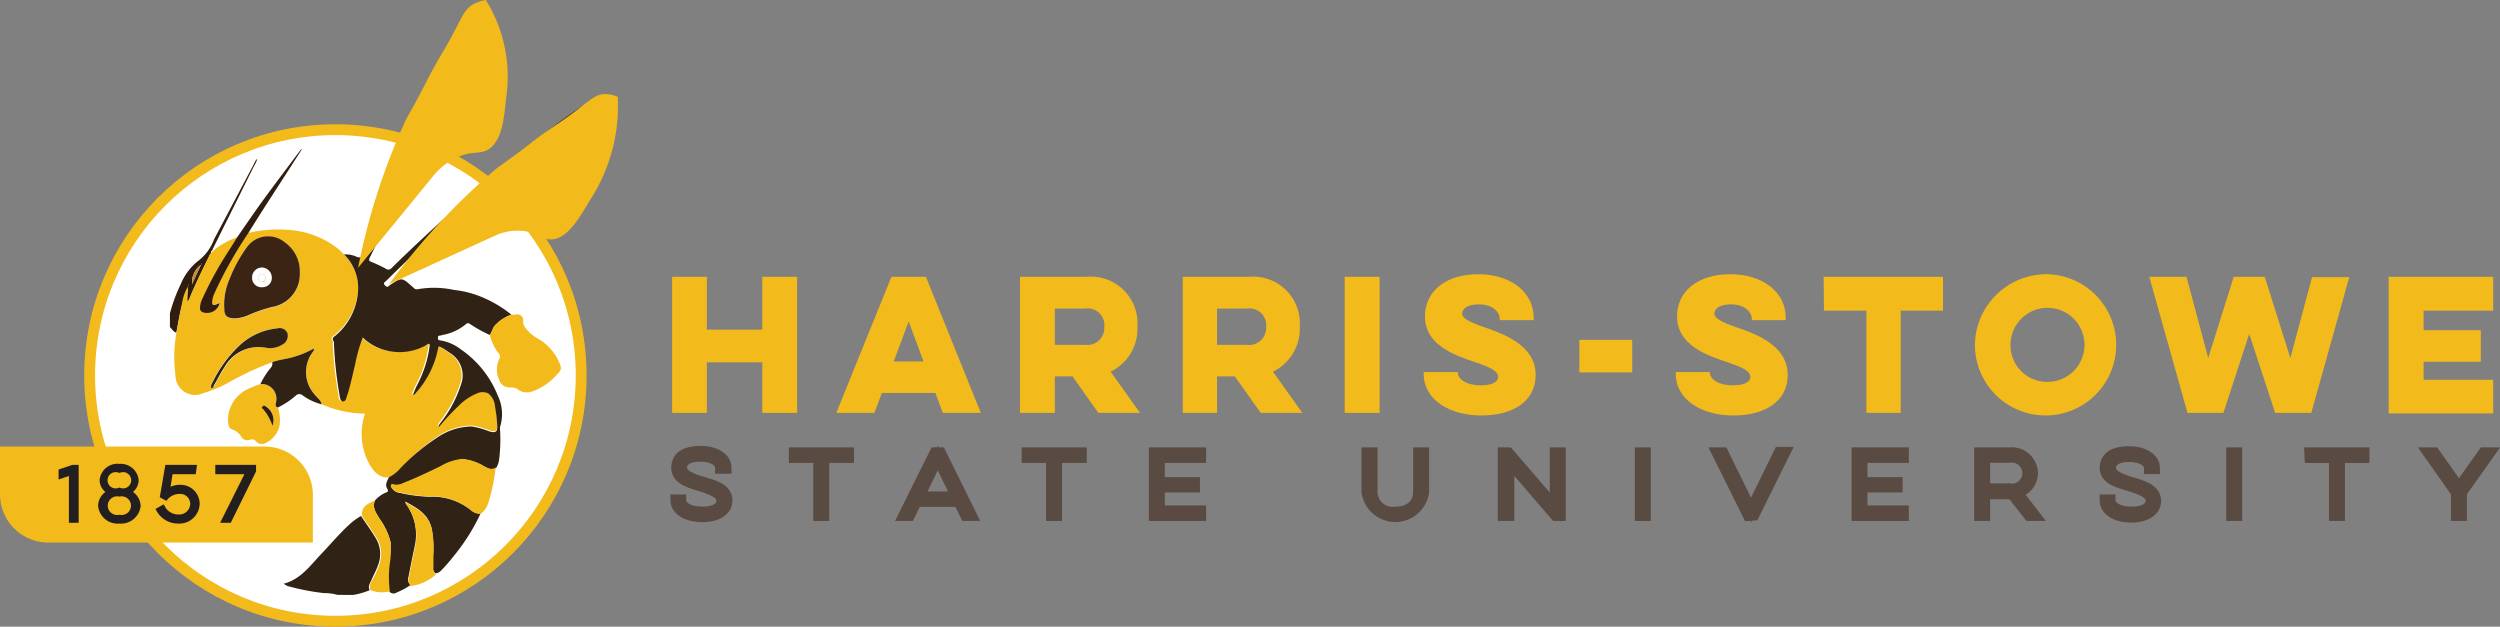 <?xml version="1.0" encoding="utf-8"?>
<svg xmlns="http://www.w3.org/2000/svg" viewBox="0 0 230.39 57.75">
  <rect x="0" y="0" width="230.39" height="57.75" fill="#808080" stroke="none"/>
  <defs>
    <style>.cls-1{fill:#fff;stroke:#f2ba1a;}.cls-1,.cls-3,.cls-9{stroke-miterlimit:10;}.cls-2{fill:#f2ba1a;}.cls-3{fill:#594a42;stroke:#231f20;stroke-width:0.5px;}.cls-4{fill:#302315;}.cls-5{fill:#311d10;}.cls-6{fill:#c28c30;}.cls-7{fill:#fefefe;}.cls-8{fill:#3c2415;}.cls-9{fill:#ffcd34;stroke:#594a42;}</style>
  </defs>
  <g data-name="Layer 2" id="Layer_2">
    <g data-name="Layer 1" id="Layer_1-2">
      <circle class="cls-1" cx="30.91" cy="34.6" r="22.65"/>
      <path class="cls-2" d="M0,41.15H24.38a4.45,4.45,0,0,1,4.45,4.45V50a0,0,0,0,1,0,0H4.45A4.45,4.45,0,0,1,0,45.6V41.15a0,0,0,0,1,0,0Z"/>
      <path class="cls-3" d="M5.65,43.45l1.06-.36H7v4.84H6.6V43.51l-.95.33Z"/>
      <path class="cls-3" d="M10.24,45.35a1.2,1.2,0,0,1-.81-1.1A1.4,1.4,0,0,1,11,43a1.41,1.41,0,0,1,1.53,1.26,1.21,1.21,0,0,1-.82,1.1,1.36,1.36,0,0,1,1,1.27A1.57,1.57,0,0,1,11,48a1.56,1.56,0,0,1-1.71-1.4A1.36,1.36,0,0,1,10.24,45.35ZM11,47.69a1.11,1.11,0,1,0,0-2.18,1.11,1.11,0,1,0,0,2.18Zm0-2.49a1,1,0,1,0,0-1.88,1,1,0,1,0,0,1.88Z"/>
      <path class="cls-3" d="M17.82,43.45H15.69l-.31,1.91a1.82,1.82,0,0,1,1.17-.43,1.51,1.51,0,0,1,1.6,1.51A1.63,1.63,0,0,1,16.42,48a2,2,0,0,1-1.75-1l.32-.18a1.63,1.63,0,0,0,1.43.84,1.26,1.26,0,0,0,1.36-1.23,1.17,1.17,0,0,0-1.26-1.16,1.68,1.68,0,0,0-1.25.57L15,45.69l.45-2.6h2.42Z"/>
      <path class="cls-3" d="M20.09,43.09h3.26v.29l-2.24,4.55h-.42l2.24-4.48H20.09Z"/>
      <path class="cls-4" d="M31.09,54.82a4.17,4.17,0,0,0-1.22-.16,21.34,21.34,0,0,1-3.17-.6,1.13,1.13,0,0,1-.55-.27c1.56-.41,2.41-1.64,3.41-2.69s1.67-1.87,2.59-2.72a5.7,5.7,0,0,1,1.12-.83c.44.66.91,1.31,1.33,2a2.8,2.8,0,0,1,.25,2.5c-.16.47-.4.9-.59,1.34s-.37.62-.19,1a6.94,6.94,0,0,1-1.54.44Z"/>
      <path class="cls-5" d="M16.25,30.66c-.28-.08-.4-.34-.59-.52V28.87a15.34,15.34,0,0,1,1-2.69,5.28,5.28,0,0,1,1.57-2.11,4.43,4.43,0,0,0,1.49-2L23.46,15c.06-.12.09-.26.25-.35a2.92,2.92,0,0,1-.32.69l-3.78,7.6a1.46,1.46,0,0,0-.07.19h0c-.11,0-.09.14-.09.22s-.06.05-.08.08c-.65,1.31-1.3,2.63-1.87,4-.05.13-.07.3-.25.36a10.89,10.89,0,0,1,.09-1.41l.06-.13,0,0v.16a4,4,0,0,0-.57,1.52C16.58,28.78,16.43,29.72,16.25,30.66Zm2.3-6.28a2,2,0,0,0-.85,1.8l.84-1.81s.1,0,0-.1Z"/>
      <path class="cls-2" d="M17.35,26.32a10.89,10.89,0,0,0-.09,1.41c.18-.06.2-.23.25-.36.57-1.35,1.22-2.67,1.87-4,0,0,.06-.05.08-.08s.18-.1.09-.22h0c.18.11.24-.08.33-.15a7.08,7.08,0,0,1,2-1.06l-.62,1a34,34,0,0,0-2.58,4.65,2.1,2.1,0,0,0-.21.86.37.37,0,0,0,.27.38,1.21,1.21,0,0,0,1.56-.86L20,28c-.4.17-.52.08-.45-.36a2.59,2.59,0,0,1,.18-.6,38,38,0,0,1,3.13-5.57,12.09,12.09,0,0,1,4-.26A8.17,8.17,0,0,1,31.25,23c.15.13.29.29.44.43A4.32,4.32,0,0,1,33,26.73a5.84,5.84,0,0,1-2.1,4.09c-.18.17-.53.28-.23.65.05.06,0,.19,0,.29a36.06,36.06,0,0,0,.51,4.62c0,.22.06.56.32.58s.3-.33.38-.54c.31-.94.49-1.91.74-2.87a13.81,13.81,0,0,1,.7-2.47,2.73,2.73,0,0,1,.24.22,5,5,0,0,0,5.53.52c.12-.07.23-.24.36-.14s0,.27,0,.41a10.66,10.66,0,0,1-1.11,3.35c-.15.28-.25.57-.39.89.08,0,.11,0,.13,0a.69.69,0,0,0,.11-.13,8.51,8.51,0,0,0,2.06-4.06c0-.21.11-.25.31-.15s.56.36.85.54A2.43,2.43,0,0,1,42.5,35a11.2,11.2,0,0,1-2,3.9.7.7,0,0,0-.17.41,20.56,20.56,0,0,1,1.86-2,5,5,0,0,1,1.67-1.13,1.18,1.18,0,0,1,1.05,0,1.7,1.7,0,0,1,.73,1.22,12.1,12.1,0,0,1,.2,1.71c0,.61-.09.73-.71.56a7.77,7.77,0,0,0-1.65-.46,5.84,5.84,0,0,0-3.24,1.07A19.14,19.14,0,0,0,36.9,43.2a3.17,3.17,0,0,1-1,.77c-.78.16-1.49-.4-2-1.48a5.75,5.75,0,0,1-.26-4.37,10.44,10.44,0,0,1-4-.86c-.07-.4-.43-.61-.65-.91a3.08,3.08,0,0,1-.1-4c0-.06.12-.13,0-.22a8.16,8.16,0,0,1-1.72.73c-.68.23-1.41.26-2.08.52A27,27,0,0,0,21,35.29a12.11,12.11,0,0,1-2.26.94,1.81,1.81,0,0,1-2.57-1.66,12.82,12.82,0,0,1,.09-3.91c.18-.94.33-1.88.54-2.81a4,4,0,0,1,.57-1.52Zm10.28-1.16a3.25,3.25,0,0,0-1.36-2.77,2.41,2.41,0,0,0-3.49.37,12.88,12.88,0,0,0-1.64,3,5.81,5.81,0,0,0-.48,2.75c.06.66.32.86,1,.86a3.47,3.47,0,0,0,1.22-.3,14,14,0,0,1,2.18-.75A3.05,3.05,0,0,0,27.63,25.16ZM19.48,35.79c.17,0,.21-.14.27-.24.33-.57.6-1.18,1-1.72a3.59,3.59,0,0,1,3.84-1.78A2.08,2.08,0,0,0,26,31.77a.92.92,0,0,0,.44-1.09.79.79,0,0,0-.92-.42,6,6,0,0,0-3.35,1.45,11.75,11.75,0,0,0-2.65,3.58A.58.58,0,0,0,19.48,35.79Z"/>
      <path class="cls-4" d="M55.68,9.31a29.67,29.67,0,0,0-5.49,3.56A150,150,0,0,0,38.46,23.11c-1,.92-1.93,1.86-2.89,2.79-.11.1-.3.17-.1.39s.28.15.44,0l.07-.05c1.05-.68,1.05-.68,2,.16.15.13.25.31.53.25a8.69,8.69,0,0,1,3.33.07,9.22,9.22,0,0,1,2.6.67A11.06,11.06,0,0,1,47.13,29a3.81,3.81,0,0,0-1.52,1c-.23.26-.27.61-.47.87a12.25,12.25,0,0,1-1.81-1c-.15-.1-.23-.13-.39,0a4.62,4.62,0,0,1-2.16,1,2.1,2.1,0,0,1-.24.06c-.19,0-.18.12-.18.26s.09.16.21.18a4.1,4.1,0,0,1,1.89.82,9.36,9.36,0,0,1,3.41,4.26,3.9,3.9,0,0,1,.22,2.87,1.22,1.22,0,0,0,0,.38A14.8,14.8,0,0,1,46,42.32a1.86,1.86,0,0,1-.27.79c-.37.28-.71.07-1.05-.09a4.64,4.64,0,0,0-2-.69,4.71,4.71,0,0,0-2,.65c-1.14.53-2.27,1.1-3.45,1.56a1.45,1.45,0,0,1-.94.14c-.06,0-.12-.11-.18,0a.26.26,0,0,0,0,.28,1,1,0,0,0,.77.47,13.78,13.78,0,0,0,2.71.35A5.76,5.76,0,0,1,43.41,47a1.25,1.25,0,0,0,.88.32,18.48,18.48,0,0,1-2.48,3.93,16,16,0,0,1-1.15,1.32.8.8,0,0,1-.51.27.58.58,0,0,1-.24-.56c0-.36,0-.73,0-1.1a9.73,9.73,0,0,0-.11-2.35c-.25-1.4-1.31-2-2.46-2.61l0,0h0a.54.54,0,0,0,.07.19,4.85,4.85,0,0,1,.79,4c-.19.92-.38,1.85-.56,2.77a.68.68,0,0,0,.2.73,6.56,6.56,0,0,1-1.28.69.51.51,0,0,1-.75-.19,9.44,9.44,0,0,1,0-2.6A7.94,7.94,0,0,0,36,50a6.17,6.17,0,0,0-1-2.16c-.31-.52-.72-1-.45-1.71a2.7,2.7,0,0,1,1-.73c.18-.07.28-.13.14-.36-.24-.38,0-.72.15-1.06a3.17,3.17,0,0,0,1-.77,19.14,19.14,0,0,1,3.38-2.84,5.84,5.84,0,0,1,3.24-1.07,7.77,7.77,0,0,1,1.65.46c.62.17.75,0,.71-.56a12.1,12.1,0,0,0-.2-1.71A1.7,1.7,0,0,0,45,36.26a1.18,1.18,0,0,0-1.05,0,5,5,0,0,0-1.67,1.13,20.56,20.56,0,0,0-1.86,2,.7.7,0,0,1,.17-.41,11.2,11.2,0,0,0,2-3.9,2.43,2.43,0,0,0-1.07-2.52c-.29-.18-.55-.38-.85-.54s-.27-.06-.31.15a8.51,8.51,0,0,1-2.06,4.06.69.69,0,0,1-.11.13s-.05,0-.13,0c.14-.32.24-.61.39-.89a10.66,10.66,0,0,0,1.11-3.35c0-.14.08-.32,0-.41s-.24.07-.36.14a5,5,0,0,1-5.53-.52,2.73,2.73,0,0,0-.24-.22,13.81,13.81,0,0,0-.7,2.47c-.25,1-.43,1.93-.74,2.87-.08.21-.12.56-.38.54s-.28-.36-.32-.58a36.06,36.06,0,0,1-.51-4.62c0-.1,0-.23,0-.29-.3-.37.05-.48.23-.65A5.84,5.84,0,0,0,33,26.73a4.32,4.32,0,0,0-1.29-3.28,2.31,2.31,0,0,1,1.19.23c.32.11.45,0,.59-.27q1.94-4,4.09-8a67.11,67.11,0,0,1,5.3-8.54A11.84,11.84,0,0,1,44.8,4.78a2.2,2.2,0,0,1,1.52-.67c-2.22,1.62-3.61,3.92-5,6.17-2.7,4.34-5,8.89-7.25,13.47-.11.23-.06.3.16.39a12.61,12.61,0,0,1,1.34.63.38.38,0,0,0,.54-.09c2.08-2.05,4.23-4,6.41-6a97.72,97.72,0,0,1,10.34-8.37,16,16,0,0,1,3.07-1.68"/>
      <path class="cls-2" d="M45.14,30.86c.2-.26.24-.61.47-.87a3.81,3.81,0,0,1,1.52-1,1.53,1.53,0,0,0,.37,0,.56.56,0,0,1,.71.66c0,.35.2.57.4.8a4.18,4.18,0,0,0,1.14.86,4.67,4.67,0,0,1,1.8,2.13c.24.5.17.69-.23,1.08a5.28,5.28,0,0,1-2.27,1.55,1.39,1.39,0,0,1-1.31-.17,1,1,0,0,0-.67-.2A1,1,0,0,1,46,35a2.27,2.27,0,0,1,0-1.89.44.44,0,0,0,0-.49A4.34,4.34,0,0,1,45.14,30.86Z"/>
      <path class="cls-2" d="M44.29,47.36a1.25,1.25,0,0,1-.88-.32,5.76,5.76,0,0,0-3.87-1.3,13.78,13.78,0,0,1-2.71-.35,1,1,0,0,1-.77-.47.26.26,0,0,1,0-.28c.06-.07.12,0,.18,0a1.45,1.45,0,0,0,.94-.14c1.18-.46,2.31-1,3.45-1.56a4.71,4.71,0,0,1,2-.65,4.64,4.64,0,0,1,2,.69c.34.16.68.37,1.05.09A17,17,0,0,1,45,46.34,1.93,1.93,0,0,1,44.29,47.36Z"/>
      <path class="cls-2" d="M37.87,54a.68.68,0,0,1-.2-.73c.18-.92.37-1.85.56-2.77a4.85,4.85,0,0,0-.79-4,.54.54,0,0,1-.07-.19h0c1.15.57,2.21,1.21,2.46,2.61a9.73,9.73,0,0,1,.11,2.35c0,.37,0,.74,0,1.1a.58.58,0,0,0,.24.56A4.18,4.18,0,0,1,37.87,54Z"/>
      <path class="cls-2" d="M34.55,46.12c-.27.68.14,1.19.45,1.71A6.17,6.17,0,0,1,36,50a7.94,7.94,0,0,1-.07,1.89,9.44,9.44,0,0,0,0,2.6,2.82,2.82,0,0,1-1.77-.1c-.18-.38,0-.69.19-1s.43-.87.59-1.34a2.8,2.8,0,0,0-.25-2.5c-.42-.68-.89-1.33-1.33-2C33.26,46.68,33.91,46.41,34.55,46.12Z"/>
      <path class="cls-5" d="M22.88,21.49a38,38,0,0,0-3.13,5.57,2.59,2.59,0,0,0-.18.6c-.07.44.05.53.45.36l.24-.1a1.21,1.21,0,0,1-1.56.86.37.37,0,0,1-.27-.38,2.1,2.1,0,0,1,.21-.86,34,34,0,0,1,2.58-4.65l.62-1c.8-1.15,1.59-2.32,2.42-3.46,1.1-1.51,2.24-3,3.36-4.51a.61.61,0,0,1,.22-.2C26.2,16.32,24.49,18.87,22.88,21.49Z"/>
      <path class="cls-2" d="M25.61,37.55a3.7,3.7,0,0,1,.15,1.69,2.32,2.32,0,0,1-1.23,1.56.72.72,0,0,1-.93-.12.5.5,0,0,0-.57-.16.62.62,0,0,1-.8-.29,1.53,1.53,0,0,0-.84-.66c-.24-.06-.3-.27-.35-.48A3.11,3.11,0,0,1,22.57,36,9,9,0,0,1,24,35.39,1.36,1.36,0,0,1,25.45,37C25.44,37.18,25.27,37.45,25.61,37.55Zm-.5,1.69a1.48,1.48,0,0,0-.6-1.78c-.12-.07-.21-.11-.33,0s0,.19.09.26A4.61,4.61,0,0,1,25.11,39.24Z"/>
      <path class="cls-4" d="M25.61,37.55c-.34-.1-.17-.37-.16-.55A1.36,1.36,0,0,0,24,35.39a7,7,0,0,1,.94-1.48.59.59,0,0,0,.15-.53c.67-.26,1.4-.29,2.08-.52a8.16,8.16,0,0,0,1.72-.73c.1.09,0,.16,0,.22a3.08,3.08,0,0,0,.1,4c.22.3.58.51.65.91a5.08,5.08,0,0,1-1.73-.81.46.46,0,0,0-.64,0A7.5,7.5,0,0,1,25.61,37.55Z"/>
      <path class="cls-6" d="M18.54,24.37l-.84,1.81a2,2,0,0,1,.85-1.8Z"/>
      <path class="cls-6" d="M17.36,26.33v-.16l0,0-.06.13Z"/>
      <path class="cls-7" d="M19.55,23.09c.09.12-.08.14-.09.22C19.46,23.23,19.44,23.13,19.55,23.09Z"/>
      <path class="cls-6" d="M18.55,24.38l0-.11c.07.06,0,.07,0,.1Z"/>
      <path class="cls-8" d="M27.63,25.16a3.05,3.05,0,0,1-2.56,3.13,14,14,0,0,0-2.18.75,3.47,3.47,0,0,1-1.22.3c-.69,0-1-.2-1-.86a5.81,5.81,0,0,1,.48-2.75,12.88,12.88,0,0,1,1.64-3,2.41,2.41,0,0,1,3.49-.37A3.25,3.25,0,0,1,27.63,25.16Zm-3.47,1.31a.86.86,0,0,0,.89-.9.94.94,0,0,0-.91-.92.92.92,0,0,0-.91.92A.86.86,0,0,0,24.16,26.47Z"/>
      <path class="cls-4" d="M19.48,35.79a.58.58,0,0,1,.08-.5,11.75,11.75,0,0,1,2.65-3.58,6,6,0,0,1,3.35-1.45.79.79,0,0,1,.92.42A.92.92,0,0,1,26,31.77a2.08,2.08,0,0,1-1.47.28,3.59,3.59,0,0,0-3.84,1.78c-.38.54-.65,1.15-1,1.72C19.69,35.65,19.65,35.76,19.48,35.79Z"/>
      <path class="cls-6" d="M37.37,46.25h0l0,0Z"/>
      <path class="cls-5" d="M25.11,39.24a4.61,4.61,0,0,0-.84-1.51c-.06-.07-.23-.11-.09-.26s.21-.08.33,0A1.48,1.48,0,0,1,25.11,39.24Z"/>
      <path class="cls-6" d="M24.11,26c.22,0,.38-.14.37-.39a.32.32,0,0,0-.33-.35.33.33,0,0,0-.36.37A.34.34,0,0,0,24.11,26Z"/>
      <path class="cls-7" d="M24.11,26a.34.34,0,0,1-.32-.37.33.33,0,0,1,.36-.37.32.32,0,0,1,.33.35C24.49,25.83,24.33,25.92,24.11,26Z"/>
      <path class="cls-2" d="M35.86,26.18a61.73,61.73,0,0,1,9.87-10.63c.31-.26,1.35-.94,2.78-2.05.47-.36,1-.81,1.91-1.43.61-.43.77-.52,1.32-.9,2.54-1.74,3-2.57,4.19-2.5a3.22,3.22,0,0,1,1,.25,15.9,15.9,0,0,1-2.39,9.26c-.79,1.22-2.13,4-3.85,3.88-.74,0-1.1-.57-2.27-.75a5,5,0,0,0-2.72.37"/>
      <path class="cls-2" d="M33,24.68a60.67,60.67,0,0,1,4.4-13.63c.18-.37.84-1.45,1.66-3.07.27-.53.6-1.19,1.13-2.12.37-.67.48-.83.82-1.4C42.57,1.76,42.68.82,43.77.31a3.56,3.56,0,0,1,1-.31,13.36,13.36,0,0,1,1.91,8.76c-.2,1.39-.21,4.31-1.84,5.1-.7.33-1.27.08-2.43.52a6.15,6.15,0,0,0-2.35,1.67"/>
      <path class="cls-9" d="M62.73,46.07v0c0,.64.76,1.12,2,1.12s1.79-.46,1.79-1.08-.88-1-1.94-1.32-2.22-.64-2.22-1.69.86-1.51,2.21-1.51,2.34.63,2.34,1.5v.07H66.4v0c0-.65-.71-1.12-1.87-1.12s-1.72.45-1.72,1.07.85,1,1.87,1.3S67,45,67,46.12c0,.91-.9,1.5-2.29,1.5s-2.42-.62-2.42-1.49v-.06Z"/>
      <path class="cls-9" d="M73.2,41.73h5v.43H75.92v5.35h-.47V42.16H73.2Z"/>
      <path class="cls-9" d="M86.67,41.73l2.86,5.78H89l-.64-1.3H84.45l-.63,1.3h-.53l2.87-5.78Zm-2,4.06h3.5l-1.75-3.58Z"/>
      <path class="cls-9" d="M94.65,41.73h5v.43H97.37v5.35H96.9V42.16H94.65Z"/>
      <path class="cls-9" d="M106.37,41.73h4.28v.43h-3.81v2.31h3.24v.41h-3.24v2.2h3.81v.43h-4.28Z"/>
      <path class="cls-9" d="M131.2,41.73v3.6a2.64,2.64,0,0,1-5.23,0v-3.6h.48v3.58a1.88,1.88,0,0,0,2.14,1.88c1.4,0,2.14-.79,2.14-1.88V41.73Z"/>
      <path class="cls-9" d="M138.53,47.51V41.73H139l4.32,5v-5h.47v5.78h-.43l-4.31-5v5Z"/>
      <path class="cls-9" d="M151.63,41.73v5.78h-.47V41.73Z"/>
      <path class="cls-9" d="M161.12,47.51l-2.87-5.78h.53L161.37,47l2.6-5.31h.52l-2.86,5.78Z"/>
      <path class="cls-9" d="M171.13,41.73h4.28v.43H171.6v2.31h3.24v.41H171.6v2.2h3.81v.43h-4.28Z"/>
      <path class="cls-9" d="M185.18,41.73a1.92,1.92,0,0,1,2.13,1.86,1.84,1.84,0,0,1-1.43,1.79l1.64,2.13H187l-1.58-2H182.9v2h-.47V41.73Zm-2.28.42v2.9h2.26a1.47,1.47,0,1,0,0-2.9Z"/>
      <path class="cls-9" d="M194.45,46.07v0c0,.64.75,1.12,2,1.12s1.79-.46,1.79-1.08-.88-1-1.94-1.32S194,44.18,194,43.13s.86-1.51,2.21-1.51,2.34.63,2.34,1.5v.07h-.46v0c0-.65-.72-1.12-1.88-1.12s-1.71.45-1.71,1.07.84,1,1.86,1.3,2.3.64,2.3,1.72c0,.91-.9,1.5-2.29,1.5S194,47,194,46.13v-.06Z"/>
      <path class="cls-9" d="M206.13,41.73v5.78h-.47V41.73Z"/>
      <path class="cls-9" d="M212.86,41.73h5v.43h-2.26v5.35h-.47V42.16h-2.25Z"/>
      <path class="cls-9" d="M226.61,44.94l2.27-3.21h.55l-2.59,3.66v2.12h-.47V45.4l-2.58-3.67h.55Z"/>
      <path class="cls-2" d="M73.46,25.51V38.05H70.25V33.39H65.14v4.66h-3.2V25.51h3.2v4.87h5.11V25.51Z"/>
      <path class="cls-2" d="M85.33,25.51l5.06,12.54h-3.5l-.69-1.84H81.27l-.69,1.84H77.07l5.08-12.54Zm-1.59,4.12-1.38,3.68h2.75Z"/>
      <path class="cls-2" d="M100.13,25.51a4.3,4.3,0,0,1,4.69,4.58,4.38,4.38,0,0,1-2.47,4.16l2.71,3.8h-3.84l-2.38-3.36H97.21v3.36H94V25.51Zm-2.92,2.93v3.34H100a1.57,1.57,0,0,0,1.77-1.66A1.54,1.54,0,0,0,100,28.44Z"/>
      <path class="cls-2" d="M115.09,25.51a4.3,4.3,0,0,1,4.69,4.58,4.38,4.38,0,0,1-2.47,4.16l2.71,3.8h-3.84l-2.38-3.36h-1.64v3.36H109V25.51Zm-2.93,2.93v3.34h2.75a1.57,1.57,0,0,0,1.77-1.66,1.54,1.54,0,0,0-1.77-1.68Z"/>
      <path class="cls-2" d="M127.14,25.51V38.05h-3.22V25.51Z"/>
      <path class="cls-2" d="M134.35,34.29v.08c0,.48.66,1.14,2.12,1.14,1.21,0,1.59-.4,1.59-.77,0-.53-.62-.86-2.13-1.37-2-.66-4.61-1.62-4.61-4.21,0-2.39,2-3.89,4.9-3.89s5.12,1.56,5.12,4.05v.18h-3.13v-.11c0-.61-.63-1.34-1.93-1.34-1.09,0-1.53.44-1.53.85s.58.76,2.08,1.27c1.73.61,4.69,1.64,4.69,4.39,0,2.44-2.12,3.73-5,3.73s-5.32-1.4-5.32-3.86v-.14Z"/>
      <path class="cls-2" d="M150.42,34.32h-4.87v-3h4.87Z"/>
      <path class="cls-2" d="M157.58,34.29v.08c0,.48.66,1.14,2.13,1.14,1.2,0,1.59-.4,1.59-.77,0-.53-.63-.86-2.14-1.37-2-.66-4.61-1.62-4.61-4.21,0-2.39,2-3.89,4.9-3.89s5.12,1.56,5.12,4.05v.18h-3.13v-.11c0-.61-.63-1.34-1.93-1.34-1.09,0-1.52.44-1.52.85s.58.76,2.07,1.27c1.73.61,4.69,1.64,4.69,4.39,0,2.44-2.12,3.73-5,3.73s-5.32-1.4-5.32-3.86v-.14Z"/>
      <path class="cls-2" d="M168.06,25.51h11v3.12h-3.9v9.42H172V28.63h-3.91Z"/>
      <path class="cls-2" d="M188.69,25.27A6.51,6.51,0,1,1,182,31.78,6.6,6.6,0,0,1,188.69,25.27Zm0,9.92a3.41,3.41,0,1,0-3.41-3.41A3.37,3.37,0,0,0,188.69,35.19Z"/>
      <path class="cls-2" d="M201.59,38.05l-3.52-12.54h3.43l2,7.48,2.35-7.48h2.86L211.07,33l2-7.46h3.43L213,38.05h-3.33l-2.39-7.28-2.38,7.28Z"/>
      <path class="cls-2" d="M220.13,25.51h9.63v3.12h-6.41v1.8h5.27v2.91h-5.27V35h6.41v3.1h-9.63Z"/>
    </g>
  </g>
</svg>
